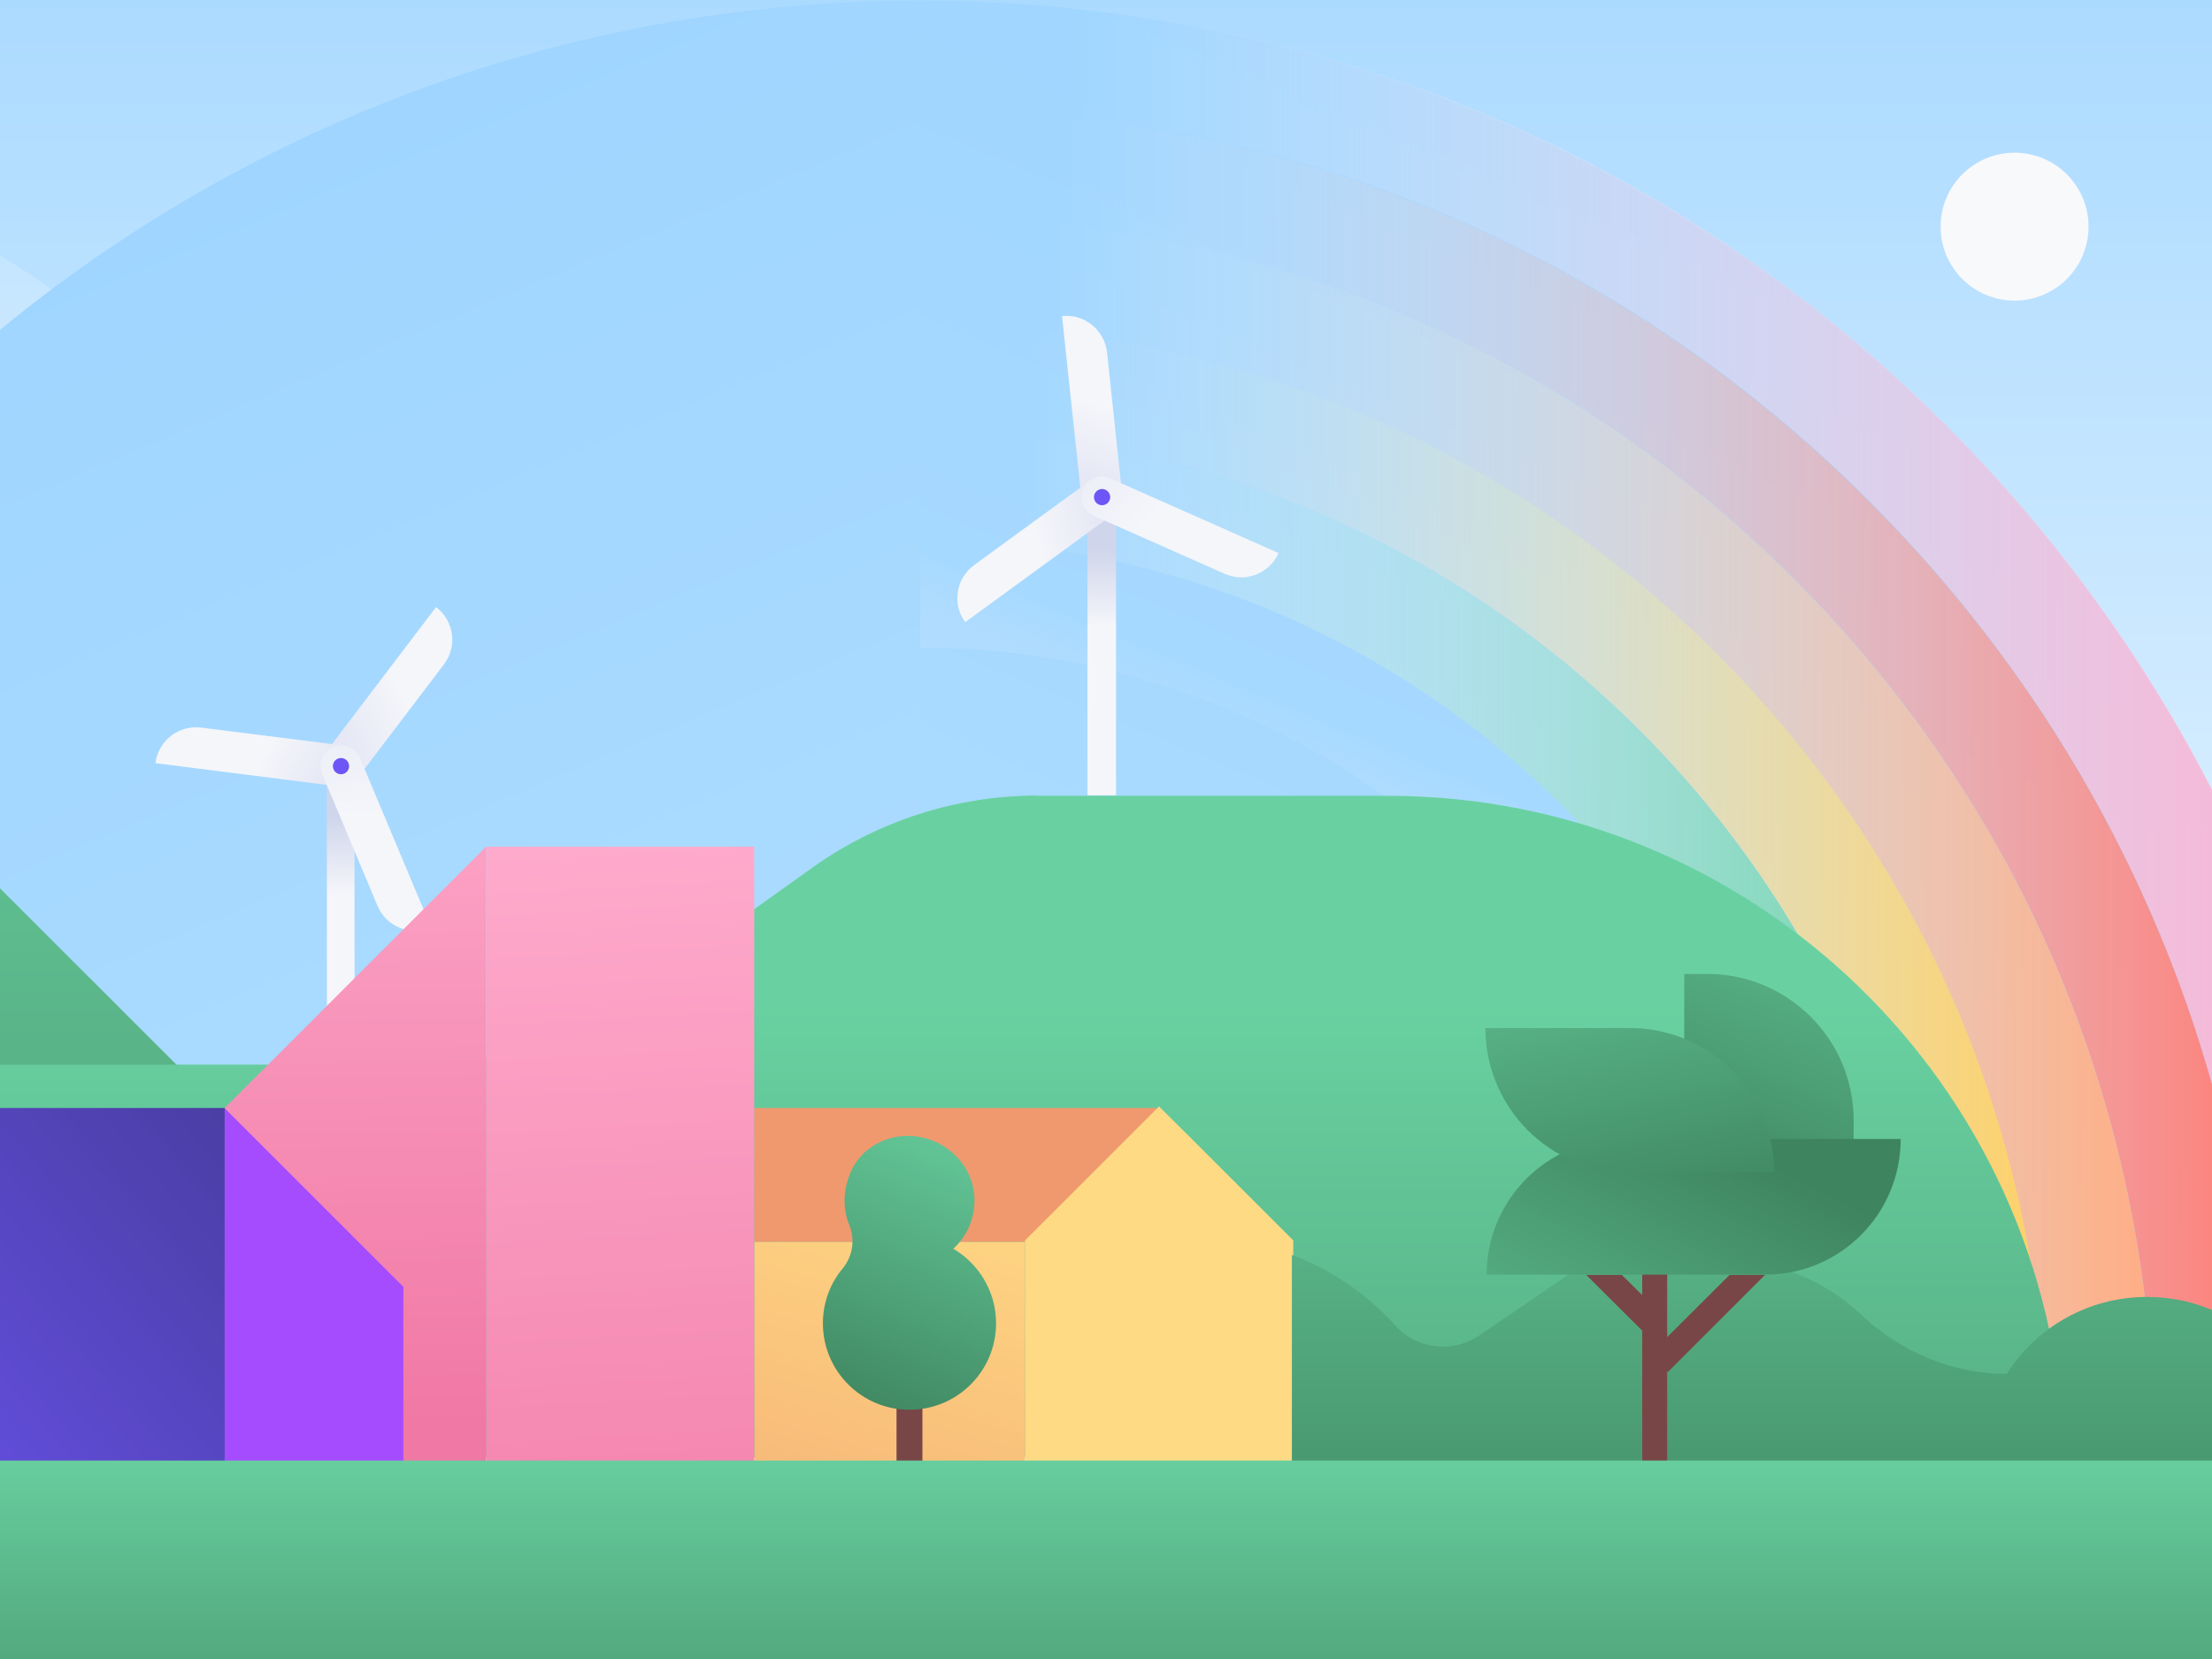 <svg fill="none" height="600" viewBox="0 0 800 600" width="800" xmlns="http://www.w3.org/2000/svg" xmlns:xlink="http://www.w3.org/1999/xlink"><rect x="0" y="0" width="800" height="600" fill="#333333" stroke="none"/><linearGradient id="a"><stop offset=".001" stop-color="#fff"/><stop offset=".999" stop-color="#8fceff"/></linearGradient><linearGradient id="b" gradientUnits="userSpaceOnUse" x1="280.226" x2="280.226" xlink:href="#a" y1="595.412" y2="-200.891"/><linearGradient id="c" gradientUnits="userSpaceOnUse" x1="-19.772" x2="-19.772" xlink:href="#a" y1="532.181" y2="-318.975"/><linearGradient id="d"><stop offset="0" stop-color="#b2deff"/><stop offset=".999" stop-color="#8fceff"/></linearGradient><linearGradient id="e" gradientUnits="userSpaceOnUse" x1="449.438" x2="841.326" xlink:href="#d" y1="609.141" y2="-325.476"/><linearGradient id="f" gradientUnits="userSpaceOnUse" x1="332.83" x2="857.134" y1="262.16" y2="262.16"><stop offset=".1" stop-color="#fff" stop-opacity="0"/><stop offset=".997" stop-color="#ffadce"/></linearGradient><linearGradient id="g" gradientUnits="userSpaceOnUse" x1="332.829" x2="818.097" y1="281.79" y2="281.79"><stop offset=".1" stop-color="#fff" stop-opacity="0"/><stop offset=".999" stop-color="#ff7d75"/></linearGradient><linearGradient id="h" gradientUnits="userSpaceOnUse" x1="332.815" x2="779.061" y1="301.288" y2="301.288"><stop offset=".1" stop-color="#fff" stop-opacity="0"/><stop offset="1" stop-color="#ffad83"/></linearGradient><linearGradient id="i" gradientUnits="userSpaceOnUse" x1="332.816" x2="740.023" y1="320.793" y2="320.793"><stop offset=".1" stop-color="#fff" stop-opacity="0"/><stop offset=".999" stop-color="#ffd066"/></linearGradient><linearGradient id="j" gradientUnits="userSpaceOnUse" x1="332.816" x2="700.987" y1="340.299" y2="340.299"><stop offset=".1" stop-color="#fff" stop-opacity="0"/><stop offset=".999" stop-color="#69d1a1"/></linearGradient><linearGradient id="k" gradientUnits="userSpaceOnUse" x1="457.506" x2="541.327" y1="454.783" y2="254.877"><stop offset=".001" stop-color="#61a5ff"/><stop offset=".865" stop-color="#fff" stop-opacity="0"/></linearGradient><linearGradient id="l" gradientUnits="userSpaceOnUse" x1="215.114" x2="-169.606" xlink:href="#d" y1="598.537" y2="-318.985"/><linearGradient id="m"><stop offset="0" stop-color="#3e845e"/><stop offset=".999" stop-color="#69d1a1"/></linearGradient><linearGradient id="n" gradientUnits="userSpaceOnUse" x1="-126.808" x2="-126.808" xlink:href="#m" y1="710.695" y2="183.212"/><linearGradient id="o" gradientUnits="userSpaceOnUse" x1="213.414" x2="213.414" xlink:href="#m" y1="745.437" y2="362.493"/><linearGradient id="p"><stop offset="0" stop-color="#f5f6fa"/><stop offset="1" stop-color="#cfd5eb"/></linearGradient><linearGradient id="q" gradientUnits="userSpaceOnUse" x1="123.261" x2="123.261" xlink:href="#p" y1="323.237" y2="295.179"/><linearGradient id="r"><stop offset="0" stop-color="#f5f6fa"/><stop offset="1" stop-color="#e6e8f5"/></linearGradient><linearGradient id="s" gradientUnits="userSpaceOnUse" x1="144.909" x2="122.134" xlink:href="#r" y1="250.293" y2="261.512"/><linearGradient id="t" gradientUnits="userSpaceOnUse" x1="94.172" x2="113.063" xlink:href="#r" y1="274.998" y2="286.864"/><linearGradient id="u" gradientUnits="userSpaceOnUse" x1="135.304" x2="132.835" xlink:href="#r" y1="294.619" y2="245.649"/><linearGradient id="v" gradientUnits="userSpaceOnUse" x1="398.47" x2="398.47" xlink:href="#p" y1="226.481" y2="198.35"/><linearGradient id="w" gradientUnits="userSpaceOnUse" x1="395.766" x2="386.895" xlink:href="#r" y1="145.711" y2="169.488"/><linearGradient id="x" gradientUnits="userSpaceOnUse" x1="375.813" x2="397.694" xlink:href="#r" y1="198.464" y2="194.138"/><linearGradient id="y" gradientUnits="userSpaceOnUse" x1="419.209" x2="383.806" xlink:href="#r" y1="184.543" y2="150.592"/><linearGradient id="z" gradientUnits="userSpaceOnUse" x1="268.035" x2="343.968" y1="672.079" y2="414.058"><stop offset="0" stop-color="#f0996e"/><stop offset=".999" stop-color="#ffda84"/></linearGradient><linearGradient id="A" gradientUnits="userSpaceOnUse" x1="-80.453" x2="304.469" y1="564.295" y2="232.061"><stop offset="0" stop-color="#6d55f6"/><stop offset=".999" stop-color="#212240"/></linearGradient><linearGradient id="B"><stop offset="0" stop-color="#ffadce"/><stop offset="1" stop-color="#f078a4"/></linearGradient><linearGradient id="C" gradientUnits="userSpaceOnUse" x1="126.273" x2="130.138" xlink:href="#B" y1="242.169" y2="515.6"/><linearGradient id="D" gradientUnits="userSpaceOnUse" x1="216.943" x2="236.346" xlink:href="#B" y1="286.433" y2="633.576"/><linearGradient id="E" gradientUnits="userSpaceOnUse" x1="309.966" x2="356.077" xlink:href="#m" y1="514.916" y2="398.017"/><linearGradient id="F" gradientUnits="userSpaceOnUse" x1="687.416" x2="687.416" xlink:href="#m" y1="594.151" y2="353.382"/><linearGradient id="G"><stop offset="0" stop-color="#69d1a1"/><stop offset="1" stop-color="#3e845e"/></linearGradient><linearGradient id="H" gradientUnits="userSpaceOnUse" x1="676.451" x2="618.626" xlink:href="#G" y1="288.18" y2="437.424"/><linearGradient id="I" gradientUnits="userSpaceOnUse" x1="543.59" x2="626.123" xlink:href="#G" y1="563.885" y2="411.359"/><linearGradient id="J" gradientUnits="userSpaceOnUse" x1="569.182" x2="599.677" xlink:href="#G" y1="299.929" y2="447.039"/><linearGradient id="K" gradientUnits="userSpaceOnUse" x1="395.736" x2="395.736" xlink:href="#m" y1="674.495" y2="521.252"/><clipPath id="L"><path d="m0 0h800v600h-800z"/></clipPath><clipPath id="M"><path d="m-320 0h1200v600h-1200z"/></clipPath><g clip-path="url(#L)"><g clip-path="url(#M)"><path d="m1078.45 600.226h-798.224l-798.226-798.226h1596.45z" fill="url(#b)"/><path d="m-319.774 599.857v-599.631h.296c331.256 0 599.704 268.489 599.704 599.631z" fill="url(#c)"/><path d="m728.6 108.717c14.779 0 26.749-11.969 26.749-26.745 0-14.777-11.97-26.745-26.749-26.745-14.778 0-26.748 11.969-26.748 26.745 0 14.777 11.97 26.745 26.748 26.745z" fill="#f8f9fb"/><path d="m366.577 508.095 490.491 16.072c0-289.373-234.758-523.941-524.327-523.941l-17.44 102.538 17.521 193.344z" fill="url(#e)"/><path d="m857.15 524.167h-39.059c0-129.619-50.472-251.444-142.012-342.972-91.54-91.529-213.54-141.995-343.255-141.995v-38.974c140.163 0 271.888 54.483 370.822 153.405 98.934 98.922 153.504 230.47 153.504 370.536z" fill="url(#f)"/><path d="m818.09 524.247h-39.059c0-119.253-46.373-231.193-130.6-315.409-84.226-84.136-196.341-130.503-315.608-130.503v-38.974c129.715 0 251.635 50.385 343.175 141.994 91.62 91.448 142.092 213.273 142.092 342.892z" fill="url(#g)"/><path d="m779.031 524.247h-39.06c0-108.806-42.354-211.023-119.187-287.846-76.832-76.823-179.142-119.092-288.042-119.092v-38.974c119.268 0 231.382 46.367 315.609 130.583 84.307 84.136 130.68 196.156 130.68 315.329z" fill="url(#h)"/><path d="m740.052 524.247h-39.059c0-202.907-165.158-367.964-368.17-367.964v-38.974c108.819 0 211.129 42.268 288.042 119.092 76.833 76.903 119.187 179.12 119.187 287.846z" fill="url(#i)"/><path d="m700.993 524.247h-39.06c0-181.37-147.637-328.91-329.11-328.91v-38.974c203.012 0 368.17 165.058 368.17 367.884z" fill="url(#j)"/><path d="m661.933 524.166h-39.059c0-159.914-130.117-289.935-290.051-289.935v-38.974c181.473 0 329.11 147.539 329.11 328.909z" fill="url(#k)"/><path d="m273.751 508.095h-465.256c0-6.107.08 3.938.322-2.17 9.644-280.935 240.544-505.699 524.005-505.699v295.962l-54.651 210.862z" fill="url(#l)"/><path d="m-319.774 207.226v247.827h385.932v-67.662l-133.171-133.075c-30.138-30.134-71.046-47.09-113.641-47.09z" fill="url(#n)"/><path d="m375.176 287.732c-29.174 0-57.544 9.081-81.333 26.036l-63.331 45.242c-23.709 16.956-52.16 26.037-81.333 26.037h-401.363c-37.291 0-67.59 30.295-67.59 67.662l93.71 74.653 972.625-.642c0-1.608-.081-1.688-.161-3.295-4.742-131.226-112.677-235.613-244.563-235.613h-126.661z" fill="url(#o)"/><path d="m128.226 384.226h-10v-106.266l10-14.734z" fill="url(#q)"/><path d="m118.866 282.979c-3.239-2.428-3.947-7.082-1.417-10.421l40.275-53.019c6.476 4.958 7.792 14.266 2.833 20.742l-31.37 41.282c-2.428 3.238-7.083 3.845-10.321 1.416z" fill="url(#s)"/><path d="m130.705 278.024c-.506 4.047-4.251 6.881-8.298 6.375l-66.181-8.399c1.012-8.096 8.399-13.864 16.494-12.852l51.406 6.477c4.149.607 7.084 4.351 6.578 8.399z" fill="url(#t)"/><path d="m126.263 277.119c.019-1.621-1.279-2.95-2.9-2.969-1.62-.02-2.95 1.278-2.969 2.899-.019 1.62 1.279 2.95 2.899 2.969 1.621.02 2.95-1.279 2.97-2.899z" fill="#373d5c"/><path d="m120.483 270.231c3.744-1.619 8.096.202 9.715 3.946l25.804 61.417c-7.488 3.136-16.191-.405-19.429-7.893l-20.036-47.757c-1.62-3.744.101-8.095 3.946-9.713z" fill="url(#u)"/><path d="m126.264 277.118c.019-1.62-1.279-2.95-2.899-2.969-1.621-.02-2.95 1.279-2.97 2.899-.019 1.621 1.279 2.95 2.9 2.969 1.62.02 2.95-1.278 2.969-2.899z" fill="#6d55f6"/><path d="m403.622 287.64h-10.322v-121.316l10.322 17.707z" fill="url(#v)"/><path d="m399.372 187.168c-4.048.405-7.691-2.529-8.197-6.576l-7.083-66.274c8.095-.911 15.381 5.059 16.292 13.153l5.464 51.502c.506 4.047-2.428 7.689-6.476 8.195z" fill="url(#w)"/><path d="m404.533 175.431c2.429 3.339 1.72 7.892-1.619 10.321l-53.835 39.258c-4.857-6.577-3.339-15.885 3.238-20.641l41.894-30.557c3.239-2.428 7.893-1.72 10.322 1.619z" fill="url(#x)"/><path d="m398.599 182.726c1.621-.011 2.926-1.333 2.916-2.954-.011-1.621-1.333-2.926-2.954-2.915-1.621.01-2.926 1.332-2.916 2.953.011 1.621 1.333 2.926 2.954 2.916z" fill="#373d5c"/><path d="m391.783 176.747c1.619-3.744 6.071-5.464 9.714-3.744l60.919 27.015c-3.339 7.488-12.042 10.827-19.53 7.488l-47.46-21.046c-3.643-1.619-5.262-5.97-3.643-9.713z" fill="url(#y)"/><path d="m398.604 182.728c1.621-.012 2.926-1.335 2.914-2.955-.011-1.621-1.334-2.926-2.955-2.914-1.621.011-2.925 1.334-2.914 2.955.011 1.62 1.335 2.925 2.955 2.914z" fill="#6d55f6"/><path d="m272.778 449.169h97.945l48.456-48.451h-146.401z" fill="#f0996e"/><path d="m370.723 449.169h-97.945v80.837h97.945z" fill="url(#z)"/><path d="m81.271 400.718h-94.164v129.288h94.164z" fill="url(#A)"/><path d="m175.779 530.006v-223.784l-94.507 94.496v97.932l64.609 31.356z" fill="url(#C)"/><path d="m272.778 306.222h-96.999v223.784h96.999z" fill="url(#D)"/><path d="m145.88 530.006v-64.601l-64.609-64.601v129.202z" fill="#a64cff"/><path d="m467.723 529.442v-80.837l-35.054-35.049-13.489-13.401-48.457 48.45v80.837z" fill="#ffda84"/><path d="m333.607 482.586h-9.365v47.42h9.365z" fill="#784646"/><path d="m307.146 443.021c-2.32-5.669-2.406-12.456.601-19.328 3.523-7.989 11.771-12.886 20.534-12.886 12.716 0 23.627 9.793 24.142 22.507.258 7.302-2.749 13.831-7.646 18.298 9.193 5.412 15.465 15.463 15.465 26.974 0 17.267-14.005 31.27-31.274 31.27h-.086c-17.269 0-31.273-14.003-31.273-31.27 0-7.645 2.749-14.604 7.303-20.016 3.522-4.381 4.382-10.394 2.234-15.549z" fill="url(#E)"/><path d="m907.547 529.363v-53.347c-6.702 5.068-12.372 11.254-16.754 18.47-3.78 6.185-11.857 7.989-18.043 4.123-5.498-3.436-11.942-5.326-18.901-5.326-.945 0-1.89 0-2.835.086-13.403 1.117-26.548-3.007-37.116-11.34-10.224-8.161-23.197-12.971-37.374-12.971-21.393 0-40.122 11.081-50.776 27.833-19.675 0-38.233-7.903-52.581-21.391-13.145-12.37-30.844-19.93-50.347-19.93h-.945-36.686c-6.444 0-12.802 1.976-18.128 5.584l-32.047 21.82c-9.709 6.615-22.682 4.983-30.5-3.694-10.138-11.253-22.854-20.016-37.288-25.428v75.511z" fill="url(#F)"/><g fill="#784646"><path d="m598.313 472.753-11.771-11.683h-12.887l20.104 20.016 4.726-2.835z"/><path d="m598.656 487.871 26.892-26.803h12.802l-35.14 35.136-4.811-2.835z"/><path d="m602.952 529.364v-80.15l-4.468-6.787-4.554 6.787v80.15z"/></g><path d="m609.138 413.477h61.258v-8.333c0-29.208-23.713-52.918-52.924-52.918h-8.334z" fill="url(#H)"/><path d="m687.407 411.931h-100.694c-27.063 0-49.058 21.991-49.058 49.052h100.694c27.15.086 49.058-21.906 49.058-49.052z" fill="url(#I)"/><path d="m589.463 371.813h-52.237c0 28.864 23.369 52.231 52.237 52.231h52.237c0-28.865-23.369-52.231-52.237-52.231z" fill="url(#J)"/><path d="m-10.774 600.226h565.387 247.613v-72h-813z" fill="url(#K)"/></g></g></svg>